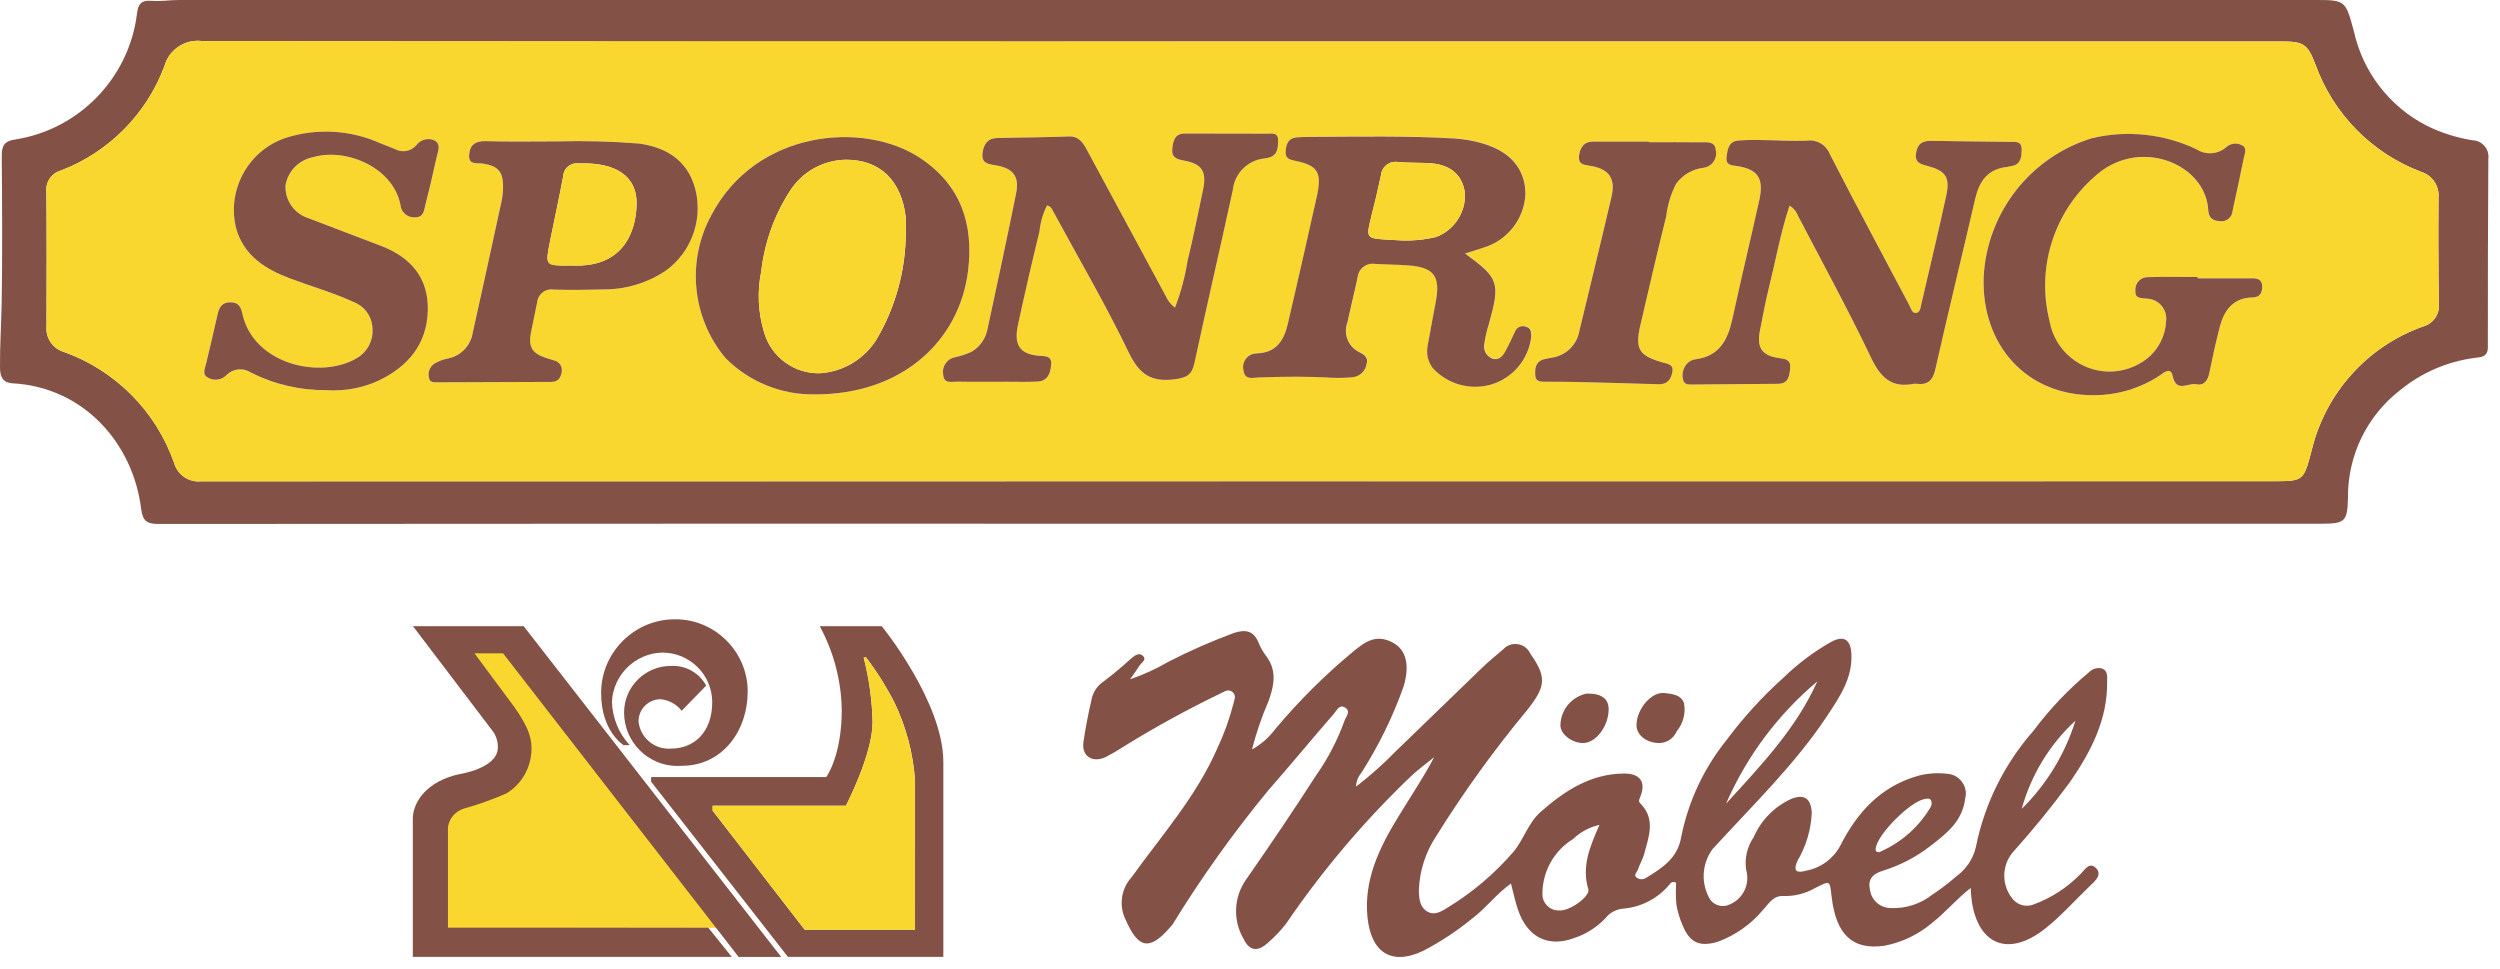 <?xml version="1.0" encoding="UTF-8" standalone="no"?>
<!DOCTYPE svg PUBLIC "-//W3C//DTD SVG 1.1//EN" "http://www.w3.org/Graphics/SVG/1.1/DTD/svg11.dtd">
<svg width="100%" height="100%" viewBox="0 0 209 81" version="1.1" xmlns="http://www.w3.org/2000/svg" xmlns:xlink="http://www.w3.org/1999/xlink" xml:space="preserve" xmlns:serif="http://www.serif.com/" style="fill-rule:evenodd;clip-rule:evenodd;stroke-linejoin:round;stroke-miterlimit:2;">
    <g id="logo-tischlerei-sponring" transform="matrix(1,0,0,1,-187.999,-536.215)">
        <g id="logo-tischlerei-sponring-2" transform="matrix(1,0,0,1,188,536.215)">
            <path id="Pfad_2466" d="M206.7,11.727C205.366,11.514 204.072,11.101 202.861,10.503C199.763,8.914 197.532,6.02 196.784,2.619C196.078,0 196.086,0 193.44,0L14.95,0C14.18,0 13.404,0.135 12.643,0.068C11.737,-0.009 11.523,0.434 11.443,1.204C10.762,6.529 6.627,10.799 1.327,11.652C0.346,11.775 0.138,12.188 0.145,13.072C0.178,17.187 0.206,21.3 0.136,25.419C0.1,27.179 -0.012,28.936 0,30.7C0,31.434 0.172,31.994 1.07,32.045C6.945,32.374 11.115,36.993 11.803,42.559C11.926,43.559 12.29,43.803 13.254,43.803C43.5,43.779 73.745,43.772 103.989,43.783L194.06,43.783C196.06,43.783 196.243,43.591 196.289,41.609C196.255,38.101 197.867,34.772 200.64,32.623C202.423,31.162 204.58,30.227 206.865,29.923C207.388,29.859 207.985,29.866 207.983,29.032C207.978,23.777 207.992,18.523 208.025,13.269C208.033,13.211 208.036,13.152 208.036,13.093C208.036,12.356 207.44,11.746 206.704,11.73M202.519,27.312C197.901,28.972 194.418,32.852 193.264,37.621C192.576,40.221 192.602,40.23 189.983,40.23C132.256,40.23 74.529,40.234 16.803,40.241C15.789,40.343 14.839,39.697 14.56,38.717C13.046,34.384 9.649,30.962 5.327,29.417C4.414,29.147 3.809,28.266 3.887,27.317C3.9,23.57 3.909,19.817 3.878,16.075C3.776,15.258 4.291,14.481 5.084,14.258C9.092,12.727 12.251,9.54 13.748,5.52C14.125,4.151 15.462,3.256 16.871,3.429C45.827,3.482 74.783,3.494 103.738,3.466L190.713,3.466C192.576,3.466 192.913,3.666 193.569,5.385C195.057,9.525 198.29,12.81 202.405,14.365C203.345,14.652 203.957,15.572 203.858,16.55C203.834,19.489 203.845,22.429 203.891,25.369C203.985,26.264 203.394,27.098 202.519,27.307" style="fill:rgb(131,81,69);fill-rule:nonzero;"/>
            <g id="Pfad_2467" transform="matrix(1,0,0,1,-13.707,-12.121)">
                <path d="M217.564,28.673C217.663,27.695 217.051,26.775 216.111,26.488C211.996,24.933 208.763,21.648 207.275,17.508C206.616,15.788 206.283,15.589 204.419,15.589L117.444,15.589C88.488,15.589 59.532,15.577 30.577,15.552C29.168,15.379 27.831,16.274 27.454,17.643C25.956,21.662 22.797,24.846 18.79,26.376C17.997,26.599 17.482,27.376 17.584,28.193C17.615,31.94 17.606,35.693 17.593,39.435C17.515,40.384 18.12,41.265 19.033,41.535C23.355,43.08 26.752,46.502 28.266,50.835C28.545,51.815 29.495,52.461 30.509,52.359C88.234,52.346 145.961,52.342 203.689,52.348C206.309,52.348 206.282,52.339 206.97,49.739C208.124,44.97 211.607,41.09 216.225,39.43C217.1,39.221 217.691,38.387 217.597,37.492C217.546,34.553 217.535,31.613 217.564,28.673M45.33,43.955C43.974,44.571 42.486,44.841 41,44.742C38.799,44.763 36.624,44.255 34.66,43.26C34.025,42.844 33.177,42.935 32.644,43.476C32.223,43.917 31.542,43.995 31.032,43.661C30.589,43.412 30.849,42.874 30.95,42.448C31.274,41.092 31.594,39.736 31.9,38.375C32.037,37.775 32.3,37.375 33,37.396C33.657,37.414 33.84,37.778 33.966,38.355C34.888,42.587 40.5,43.875 43.543,42.055C44.395,41.567 44.9,40.635 44.843,39.655C44.845,38.671 44.25,37.778 43.341,37.4C41.606,36.6 39.769,36.077 37.982,35.409C35.922,34.637 34.125,33.526 33.466,31.25C32.633,28.021 34.482,24.659 37.654,23.633C40.239,22.822 43.033,22.988 45.504,24.098C45.914,24.259 46.327,24.416 46.732,24.585C47.332,24.921 48.093,24.779 48.532,24.25C48.875,23.789 49.497,23.624 50.023,23.855C50.61,24.155 50.338,24.755 50.223,25.242C49.923,26.565 49.632,27.893 49.286,29.205C49.165,29.657 49.176,30.294 48.424,30.29C48.389,30.293 48.354,30.295 48.319,30.295C47.742,30.295 47.253,29.85 47.2,29.275C46.611,26.122 42.624,24.419 39.8,25.284C38.621,25.545 37.727,26.522 37.571,27.719C37.556,28.928 38.345,30.01 39.5,30.367C41.518,31.152 43.547,31.906 45.566,32.682C48.038,33.635 49.538,35.35 49.466,38.082C49.393,40.909 47.799,42.782 45.325,43.954M69.368,34.743C67.868,35.754 66.103,36.3 64.294,36.313C62.865,36.35 61.432,36.377 60,36.331C59.93,36.318 59.859,36.312 59.788,36.312C59.177,36.312 58.661,36.785 58.609,37.394C58.439,38.256 58.236,39.114 58.08,39.978C57.873,41.138 58.199,41.658 59.33,42.04C59.575,42.122 59.83,42.177 60.067,42.265C60.477,42.373 60.737,42.783 60.66,43.2C60.596,43.683 60.353,44.045 59.815,44.047C56.622,44.067 53.429,44.079 50.236,44.084C49.954,44.084 49.616,44.097 49.559,43.689C49.452,43.247 49.63,42.783 50.004,42.525C50.35,42.32 50.729,42.174 51.124,42.095C52.205,41.895 53.048,41.029 53.219,39.943C54.035,36.298 54.835,32.648 55.619,28.994C55.713,28.564 55.759,28.126 55.758,27.686C55.747,26.447 55.321,25.999 54.08,25.796C53.593,25.717 52.843,25.957 52.922,25.042C52.993,24.195 53.473,23.895 54.34,23.92C56.32,23.98 58.303,23.94 60.285,23.94C62.56,23.879 64.837,23.939 67.106,24.119C69.779,24.478 71.358,25.852 71.88,28.143C72.427,30.642 71.438,33.24 69.368,34.743M81.815,45.091C79.021,45.137 76.326,44.039 74.359,42.054C71.553,38.704 71.081,33.952 73.173,30.115C76.9,22.988 85.9,22.194 90.629,25.33C94.049,27.599 95.119,30.889 94.629,34.79C93.906,40.581 89.151,45.117 81.812,45.09M116.769,27.99C115.719,32.826 114.595,37.647 113.554,42.485C113.347,43.453 112.919,43.685 111.94,43.819C109.958,44.09 108.95,43.419 108.068,41.587C106.145,37.593 103.9,33.754 101.783,29.851C101.664,29.633 101.591,29.364 101.229,29.295C100.892,29.97 100.68,30.701 100.603,31.452C99.97,34.052 99.37,36.661 98.803,39.28C98.437,40.958 98.979,41.737 100.563,41.856C101.11,41.896 101.652,41.856 101.577,42.628C101.511,43.328 101.29,43.967 100.45,44.013C99.61,44.059 98.761,44.031 97.916,44.031C96.516,44.031 95.124,44.049 93.728,44.022C93.265,44.013 92.608,44.245 92.55,43.422C92.434,42.779 92.848,42.149 93.485,42C93.987,41.897 94.475,41.737 94.94,41.524C95.646,41.1 96.132,40.389 96.27,39.577C97.082,35.815 97.889,32.051 98.652,28.277C98.939,26.861 98.396,26.167 96.899,25.933C96.253,25.833 95.735,25.739 95.847,24.899C95.947,24.147 96.286,23.671 97.104,23.655C99.086,23.618 101.069,23.6 103.049,23.529C103.927,23.498 104.262,24.085 104.599,24.707C106.778,28.742 108.955,32.778 111.131,36.813C111.304,37.218 111.58,37.572 111.931,37.838C112.421,36.575 112.774,35.263 112.983,33.924C113.468,31.968 113.85,29.986 114.271,28.014C114.606,26.453 114.207,25.814 112.648,25.538C112.026,25.428 111.609,25.254 111.709,24.499C111.797,23.824 111.938,23.277 112.798,23.282C115.074,23.297 117.352,23.282 119.627,23.295C120,23.295 120.544,23.174 120.547,23.787C120.547,24.352 120.584,25 119.879,25.267C119.703,25.32 119.522,25.356 119.339,25.373C117.983,25.541 116.914,26.632 116.772,27.991M141.73,40.279C141.508,42.148 140.192,43.714 138.389,44.255C136.628,44.766 134.722,44.228 133.489,42.872C133.088,42.334 132.937,41.65 133.074,40.993C133.286,39.727 133.548,38.47 133.774,37.207C134.125,35.207 133.574,34.477 131.556,34.307C130.606,34.23 129.651,34.23 128.698,34.175C128.623,34.161 128.548,34.155 128.472,34.155C127.822,34.155 127.273,34.655 127.214,35.302C126.952,36.559 126.632,37.802 126.367,39.057C126.007,39.987 126.406,41.051 127.289,41.514C127.726,41.739 128.16,41.962 127.953,42.59C127.849,43.151 127.387,43.58 126.82,43.644C126.235,43.702 125.647,43.719 125.06,43.693C123.042,43.567 121.025,43.598 119.005,43.662C118.505,43.677 117.799,43.922 117.684,43.115C117.654,43.012 117.639,42.905 117.639,42.798C117.639,42.17 118.156,41.653 118.784,41.653C118.789,41.653 118.795,41.653 118.8,41.653C120.463,41.593 121.074,40.533 121.393,39.141C122.205,35.602 123.027,32.067 123.808,28.521C124.251,26.514 123.892,25.943 122.002,25.553C121.517,25.453 121.157,25.363 121.202,24.759C121.247,24.155 121.407,23.659 122.111,23.597C122.475,23.564 122.843,23.557 123.211,23.555C127.249,23.535 131.289,23.455 135.322,23.687C136.091,23.737 136.852,23.869 137.593,24.082C139.983,24.755 141.221,26.214 141.251,28.314C141.158,30.39 139.76,32.194 137.773,32.802C137.266,32.978 136.75,33.128 136.198,33.302C139.043,35.379 139.157,35.732 138.18,39.234C138.01,39.755 137.887,40.291 137.814,40.834C137.689,41.359 137.976,41.901 138.48,42.093C139.049,42.274 139.362,41.857 139.596,41.425C139.876,40.909 140.125,40.378 140.366,39.842C140.501,39.482 140.901,39.291 141.266,39.412C141.758,39.512 141.749,39.897 141.742,40.27M153.851,27.46C153.403,28.31 153.114,29.236 153,30.19C152.244,33.213 151.551,36.254 150.839,39.29C150.372,41.281 150.698,41.848 152.663,42.413C153.086,42.534 153.618,42.57 153.514,43.185C153.41,43.8 153.114,44.27 152.347,44.243C149.963,44.164 147.579,44.106 145.198,44.049C144.461,44.031 143.727,44.042 142.993,44.034C142.593,44.034 142.093,44.087 142.051,43.534C142.014,42.996 142.033,42.398 142.706,42.173C142.953,42.105 143.204,42.053 143.458,42.019C144.619,41.845 145.543,40.937 145.738,39.779C146.631,36.032 147.559,32.292 148.428,28.541C148.776,27.03 148.205,26.232 146.655,25.987C146.093,25.897 145.608,25.861 145.711,25.118C145.811,24.423 146.123,23.954 146.911,23.956C148.452,23.965 149.996,23.956 151.54,23.956L151.54,24.009C153.009,24.009 154.477,23.996 155.946,24.016C156.438,24.023 157.073,23.921 157.139,24.66C157.161,24.753 157.173,24.848 157.173,24.943C157.173,25.539 156.733,26.051 156.144,26.142C155.221,26.239 154.381,26.722 153.831,27.47M175.5,42.994C175.286,43.944 174.854,44.324 173.923,44.207C173.851,44.196 173.777,44.196 173.705,44.207C171.826,44.584 170.911,43.671 170.122,42.013C168.212,38.006 166.075,34.107 164.022,30.167C163.891,29.81 163.641,29.509 163.314,29.314C162.549,31.601 162.163,33.879 161.603,36.114C161.303,37.322 161.076,38.551 160.836,39.775C160.556,41.197 161.004,41.854 162.436,42.057C163.001,42.136 163.436,42.187 163.364,42.939C163.293,43.616 163.201,44.203 162.339,44.209L155.174,44.269C154.834,44.269 154.474,44.269 154.407,43.832C154.285,43.322 154.451,42.784 154.839,42.432C155.007,42.289 155.212,42.195 155.43,42.161C157.421,41.921 158.147,40.567 158.53,38.809C159.251,35.475 160.056,32.158 160.79,28.826C161.183,27.046 160.673,26.286 158.971,26.012C158.481,25.933 157.963,25.97 158.049,25.251C158.126,24.618 158.219,23.946 159.03,23.868C159.727,23.821 160.425,23.809 161.123,23.833C162.334,23.846 163.546,23.933 164.755,23.882C165.565,23.757 166.36,24.211 166.665,24.971C168.842,29.216 171.097,33.423 173.329,37.642C173.461,37.893 173.55,38.299 173.854,38.288C174.254,38.27 174.266,37.816 174.337,37.516C175.037,34.516 175.751,31.516 176.408,28.508C176.745,26.958 176.393,26.417 174.893,26.008C174.293,25.845 173.753,25.757 173.893,24.897C174.021,24.097 174.462,23.885 175.187,23.897C177.355,23.939 179.522,23.948 181.687,23.981C182.146,23.988 182.743,23.881 182.715,24.618C182.693,25.191 182.686,25.837 181.908,25.996C181.765,26.025 181.621,26.062 181.476,26.08C179.876,26.254 179.167,27.266 178.828,28.739C177.728,33.493 176.568,38.232 175.494,42.993M201.974,36.993C200.384,37.033 199.636,38.067 199.274,39.452C198.941,40.729 198.665,42.021 198.399,43.315C198.269,43.95 197.943,44.387 197.29,44.248C196.637,44.109 195.641,44.982 195.341,43.575C195.169,42.766 194.613,43.275 194.269,43.504C192.637,44.586 190.721,45.163 188.763,45.162C183.113,45.213 179.334,40.952 179.537,35.283C179.808,29.9 183.45,25.239 188.607,23.673C191.529,22.986 194.6,23.311 197.313,24.595C198.103,25.118 199.155,25.035 199.853,24.395C200.202,24.1 200.698,24.045 201.103,24.258C201.612,24.483 201.352,24.968 201.282,25.334C200.989,26.809 200.667,28.28 200.345,29.749C200.317,30.237 199.908,30.623 199.42,30.623C199.375,30.623 199.331,30.619 199.287,30.613C198.63,30.584 198.348,30.293 198.314,29.689C198.093,25.762 192.428,23.489 188.763,26.93C185.367,29.927 183.929,34.592 185.047,38.981C185.47,41.404 187.594,43.19 190.054,43.19C191.195,43.19 192.304,42.806 193.2,42.1C194.161,41.332 194.742,40.182 194.79,38.953C194.798,38.885 194.803,38.817 194.803,38.749C194.803,37.852 194.076,37.11 193.18,37.09C192.726,37.013 192.166,37.143 192.223,36.378C192.222,36.358 192.221,36.337 192.221,36.317C192.221,35.756 192.683,35.294 193.244,35.293C194.644,35.247 196.036,35.278 197.429,35.278L197.429,35.388L201.945,35.388C202.419,35.388 202.831,35.472 202.825,36.102C202.816,36.675 202.607,36.973 201.978,36.991" style="fill:rgb(249,215,47);fill-rule:nonzero;"/>
            </g>
            <g id="Pfad_2471" transform="matrix(1,0,0,1,-367.437,-40.328)">
                <path d="M494.984,67.629C494.619,67.508 494.219,67.699 494.084,68.059C493.844,68.595 493.594,69.126 493.314,69.642C493.08,70.074 492.767,70.491 492.198,70.31C491.694,70.118 491.407,69.576 491.532,69.051C491.605,68.508 491.728,67.972 491.898,67.451C492.875,63.951 492.76,63.596 489.916,61.519C490.467,61.343 490.983,61.193 491.49,61.019C493.477,60.411 494.875,58.607 494.968,56.531C494.937,54.431 493.7,52.972 491.31,52.299C490.569,52.086 489.808,51.954 489.039,51.904C485.006,51.672 480.966,51.752 476.928,51.772C476.56,51.772 476.191,51.781 475.828,51.814C475.128,51.88 474.961,52.368 474.919,52.976C474.877,53.584 475.239,53.668 475.719,53.77C477.609,54.16 477.968,54.731 477.525,56.738C476.744,60.284 475.925,63.819 475.11,67.358C474.79,68.749 474.179,69.81 472.517,69.87C472.512,69.87 472.506,69.87 472.501,69.87C471.873,69.87 471.356,70.387 471.356,71.015C471.356,71.122 471.371,71.229 471.401,71.332C471.516,72.139 472.226,71.894 472.722,71.879C474.742,71.815 476.76,71.784 478.777,71.91C479.364,71.936 479.952,71.919 480.537,71.861C481.104,71.797 481.566,71.368 481.67,70.807C481.877,70.179 481.443,69.956 481.006,69.731C480.123,69.268 479.724,68.204 480.084,67.274C480.349,66.019 480.668,64.774 480.931,63.519C480.99,62.872 481.539,62.372 482.189,62.372C482.265,62.372 482.34,62.378 482.415,62.392C483.368,62.447 484.323,62.447 485.273,62.524C487.289,62.689 487.842,63.424 487.491,65.424C487.268,66.688 487.006,67.945 486.791,69.21C486.654,69.867 486.805,70.551 487.206,71.089C488.439,72.445 490.345,72.983 492.106,72.472C493.909,71.931 495.225,70.365 495.447,68.496C495.454,68.123 495.462,67.735 494.971,67.638M487.5,60.138C486.435,60.395 485.336,60.487 484.243,60.409C484.111,60.402 483.782,60.385 483.451,60.365C481.658,60.265 481.629,60.215 482.051,58.524C482.351,57.349 482.633,56.173 482.88,54.989C482.926,54.353 483.463,53.854 484.101,53.854C484.186,53.854 484.27,53.863 484.353,53.88C485.153,53.944 485.969,53.924 486.776,53.957C488.626,54.034 489.676,54.877 489.901,56.447C489.996,58.066 489.019,59.568 487.501,60.138" style="fill:rgb(131,81,69);fill-rule:nonzero;"/>
            </g>
            <g id="Pfad_2472" transform="matrix(1,0,0,1,-404.353,-47.873)">
                <path d="M524.418,67.682C523.353,67.939 522.254,68.031 521.161,67.953C521.029,67.946 520.7,67.929 520.369,67.909C518.576,67.809 518.547,67.759 518.969,66.068C519.269,64.893 519.551,63.717 519.798,62.533C519.844,61.897 520.381,61.398 521.019,61.398C521.104,61.398 521.188,61.407 521.271,61.424C522.071,61.488 522.887,61.468 523.695,61.501C525.545,61.578 526.595,62.421 526.82,63.991C526.915,65.61 525.938,67.112 524.42,67.682" style="fill:rgb(249,215,47);fill-rule:nonzero;"/>
            </g>
            <g id="Pfad_2473" transform="matrix(1,0,0,1,-278.681,-39.465)">
                <path d="M384.853,52.615C384.677,52.668 384.496,52.704 384.313,52.721C382.957,52.889 381.888,53.98 381.746,55.339C380.696,60.175 379.572,64.995 378.531,69.834C378.324,70.802 377.896,71.034 376.917,71.168C374.935,71.439 373.927,70.768 373.045,68.936C371.122,64.942 368.877,61.103 366.76,57.2C366.641,56.982 366.568,56.713 366.207,56.644C365.87,57.319 365.658,58.05 365.581,58.801C364.948,61.401 364.348,64.01 363.781,66.629C363.415,68.307 363.957,69.086 365.541,69.205C366.088,69.245 366.63,69.205 366.555,69.977C366.489,70.677 366.268,71.316 365.428,71.362C364.588,71.408 363.739,71.38 362.894,71.38C361.494,71.38 360.102,71.398 358.706,71.371C358.243,71.362 357.586,71.594 357.528,70.771C357.409,70.126 357.823,69.494 358.461,69.344C358.963,69.241 359.451,69.081 359.916,68.868C360.622,68.444 361.108,67.733 361.246,66.921C362.058,63.159 362.865,59.395 363.628,55.621C363.915,54.205 363.372,53.511 361.875,53.277C361.229,53.177 360.711,53.083 360.823,52.243C360.923,51.491 361.262,51.015 362.08,50.999C364.062,50.962 366.045,50.944 368.025,50.873C368.903,50.842 369.238,51.429 369.575,52.051C371.754,56.086 373.931,60.122 376.107,64.157C376.28,64.562 376.556,64.916 376.907,65.182C377.397,63.919 377.75,62.607 377.959,61.268C378.444,59.312 378.826,57.33 379.247,55.358C379.582,53.797 379.183,53.158 377.624,52.882C377.002,52.772 376.585,52.598 376.685,51.843C376.773,51.168 376.914,50.621 377.774,50.626C380.05,50.641 382.328,50.626 384.603,50.639C384.976,50.639 385.52,50.518 385.523,51.131C385.523,51.696 385.56,52.344 384.855,52.611" style="fill:rgb(131,81,69);fill-rule:nonzero;"/>
            </g>
            <g id="Pfad_2474" transform="matrix(1,0,0,1,-497.261,-41.343)">
                <path d="M666.274,53.84C666.252,54.413 666.245,55.059 665.467,55.218C665.324,55.247 665.18,55.284 665.035,55.302C663.435,55.476 662.726,56.488 662.387,57.961C661.287,62.715 660.127,67.454 659.053,72.215C658.839,73.165 658.407,73.545 657.476,73.428C657.404,73.417 657.33,73.417 657.258,73.428C655.379,73.805 654.464,72.892 653.675,71.234C651.765,67.227 649.628,63.328 647.575,59.388C647.444,59.031 647.194,58.73 646.867,58.535C646.102,60.822 645.716,63.1 645.156,65.335C644.856,66.543 644.629,67.772 644.389,68.996C644.109,70.418 644.557,71.075 645.989,71.278C646.554,71.357 646.989,71.408 646.917,72.16C646.846,72.837 646.754,73.424 645.891,73.43L638.726,73.49C638.386,73.49 638.026,73.49 637.959,73.053C637.837,72.543 638.003,72.005 638.391,71.653C638.559,71.51 638.764,71.416 638.982,71.382C640.973,71.142 641.699,69.788 642.082,68.03C642.803,64.696 643.608,61.379 644.342,58.047C644.735,56.267 644.225,55.507 642.523,55.233C642.033,55.154 641.515,55.191 641.601,54.472C641.678,53.839 641.771,53.167 642.582,53.089C643.279,53.042 643.977,53.03 644.675,53.054C645.886,53.067 647.098,53.154 648.307,53.103C649.117,52.978 649.912,53.432 650.217,54.192C652.394,58.437 654.649,62.644 656.881,66.863C657.013,67.114 657.102,67.52 657.406,67.509C657.806,67.491 657.818,67.037 657.889,66.737C658.589,63.737 659.303,60.737 659.96,57.729C660.297,56.179 659.944,55.638 658.445,55.229C657.845,55.066 657.305,54.978 657.445,54.118C657.573,53.318 658.014,53.106 658.739,53.118C660.907,53.16 663.074,53.169 665.239,53.202C665.698,53.209 666.295,53.102 666.267,53.839" style="fill:rgb(131,81,69);fill-rule:nonzero;"/>
            </g>
            <g id="Pfad_2475" transform="matrix(1,0,0,1,-205.662,-40.517)">
                <path d="M282.584,53.726C277.856,50.59 268.852,51.384 265.128,58.511C263.036,62.348 263.508,67.1 266.314,70.45C268.281,72.435 270.976,73.533 273.77,73.487C281.109,73.513 285.863,68.977 286.587,63.187C287.074,59.287 286.005,55.996 282.587,53.727M281.387,59.959C281.381,63.088 280.543,66.16 278.961,68.859C277.945,70.512 276.191,71.578 274.255,71.717C272.091,71.798 270.136,70.381 269.54,68.299C269.037,66.646 268.955,64.892 269.302,63.199C269.572,60.823 270.383,58.54 271.673,56.526C272.684,54.905 274.453,53.904 276.363,53.871C279.217,53.86 281.005,55.578 281.38,58.647C281.409,59.086 281.411,59.527 281.387,59.966" style="fill:rgb(131,81,69);fill-rule:nonzero;"/>
            </g>
            <g id="Pfad_2476" transform="matrix(1,0,0,1,-224.21,-47.174)">
                <path d="M299.931,66.615C299.925,69.744 299.087,72.816 297.505,75.515C296.489,77.168 294.735,78.234 292.799,78.373C290.635,78.454 288.68,77.037 288.084,74.955C287.581,73.302 287.499,71.548 287.846,69.855C288.116,67.479 288.927,65.196 290.217,63.182C291.228,61.561 292.997,60.56 294.907,60.527C297.761,60.516 299.549,62.234 299.924,65.303C299.953,65.742 299.955,66.183 299.931,66.622" style="fill:rgb(249,215,47);fill-rule:nonzero;"/>
            </g>
            <g id="Pfad_2477" transform="matrix(1,0,0,1,-586.154,-39.53)">
                <path d="M775.272,63.51C775.263,64.083 775.054,64.381 774.425,64.399C772.835,64.439 772.087,65.473 771.725,66.858C771.392,68.135 771.116,69.427 770.85,70.721C770.72,71.356 770.393,71.793 769.741,71.654C769.089,71.515 768.092,72.388 767.792,70.981C767.62,70.172 767.064,70.681 766.72,70.91C765.088,71.992 763.172,72.569 761.214,72.568C755.564,72.619 751.785,68.358 751.987,62.689C752.258,57.306 755.9,52.645 761.057,51.079C763.979,50.392 767.05,50.717 769.763,52.001C770.553,52.524 771.605,52.441 772.303,51.801C772.652,51.506 773.148,51.451 773.553,51.664C774.062,51.889 773.802,52.374 773.732,52.74C773.439,54.215 773.117,55.686 772.795,57.155C772.767,57.643 772.358,58.029 771.87,58.029C771.825,58.029 771.781,58.025 771.737,58.019C771.08,57.99 770.798,57.699 770.764,57.095C770.544,53.168 764.878,50.895 761.213,54.336C757.819,57.334 756.382,61.997 757.5,66.385C757.923,68.808 760.047,70.594 762.507,70.594C763.646,70.594 764.753,70.212 765.648,69.508C766.609,68.74 767.19,67.59 767.238,66.361C767.246,66.293 767.251,66.225 767.251,66.157C767.251,65.26 766.524,64.518 765.628,64.498C765.174,64.421 764.614,64.551 764.671,63.786C764.67,63.766 764.669,63.745 764.669,63.725C764.669,63.164 765.131,62.702 765.692,62.701C767.092,62.655 768.484,62.686 769.877,62.686L769.877,62.796L774.393,62.796C774.867,62.796 775.28,62.88 775.273,63.51" style="fill:rgb(131,81,69);fill-rule:nonzero;"/>
            </g>
            <g id="Pfad_2478" transform="matrix(1,0,0,1,-60.371,-38.835)">
                <path d="M84.235,54.432C84.221,55.642 85.012,56.725 86.169,57.08C88.187,57.865 90.216,58.619 92.235,59.395C94.707,60.348 96.207,62.063 96.135,64.795C96.062,67.622 94.468,69.495 91.994,70.667C90.639,71.282 89.152,71.553 87.667,71.454C85.466,71.475 83.291,70.967 81.327,69.972C80.692,69.556 79.844,69.647 79.311,70.188C78.89,70.629 78.209,70.707 77.699,70.373C77.256,70.124 77.516,69.586 77.617,69.16C77.941,67.804 78.261,66.448 78.567,65.087C78.704,64.487 78.967,64.087 79.667,64.108C80.324,64.126 80.507,64.489 80.633,65.067C81.555,69.299 87.167,70.587 90.21,68.767C91.062,68.279 91.567,67.347 91.51,66.367C91.51,65.38 90.91,64.486 89.997,64.111C88.262,63.311 86.425,62.788 84.638,62.12C82.578,61.348 80.781,60.237 80.122,57.961C79.289,54.732 81.137,51.37 84.31,50.344C86.895,49.533 89.689,49.699 92.16,50.809C92.57,50.97 92.983,51.127 93.388,51.296C93.988,51.632 94.749,51.49 95.188,50.961C95.531,50.5 96.153,50.335 96.679,50.566C97.266,50.866 96.994,51.466 96.879,51.953C96.579,53.276 96.288,54.604 95.942,55.916C95.821,56.368 95.832,57.005 95.08,57.001C95.044,57.004 95.009,57.006 94.973,57.006C94.397,57.006 93.909,56.563 93.854,55.989C93.265,52.836 89.278,51.133 86.454,51.998C85.275,52.259 84.381,53.236 84.225,54.433" style="fill:rgb(131,81,69);fill-rule:nonzero;"/>
            </g>
            <g id="Pfad_2479" transform="matrix(1,0,0,1,-126.687,-41.705)">
                <path d="M184.865,57.728C184.342,55.437 182.765,54.063 180.091,53.704C177.822,53.524 175.545,53.464 173.27,53.525C171.288,53.525 169.305,53.565 167.325,53.505C166.458,53.481 165.978,53.781 165.907,54.627C165.828,55.542 166.577,55.302 167.065,55.381C168.307,55.581 168.732,56.032 168.743,57.271C168.744,57.711 168.698,58.149 168.604,58.579C167.815,62.231 167.015,65.881 166.204,69.528C166.033,70.614 165.19,71.48 164.109,71.68C163.714,71.759 163.335,71.905 162.989,72.11C162.615,72.368 162.437,72.832 162.544,73.274C162.601,73.682 162.939,73.669 163.221,73.669C166.414,73.664 169.607,73.652 172.8,73.632C173.338,73.632 173.581,73.268 173.645,72.785C173.722,72.368 173.462,71.958 173.052,71.85C172.812,71.762 172.56,71.707 172.315,71.625C171.184,71.244 170.857,70.725 171.065,69.563C171.222,68.699 171.424,67.841 171.594,66.979C171.646,66.37 172.162,65.897 172.773,65.897C172.844,65.897 172.915,65.903 172.985,65.916C174.416,65.962 175.85,65.936 177.279,65.898C179.088,65.885 180.853,65.339 182.353,64.328C184.423,62.825 185.412,60.227 184.865,57.728M175.305,63.9C174.976,63.915 174.646,63.9 174.317,63.9C172.266,63.92 172.26,63.918 172.656,61.924C173.022,60.094 173.426,58.272 173.767,56.438C173.789,55.838 174.289,55.357 174.889,55.357C174.937,55.357 174.985,55.36 175.033,55.366L175.143,55.366C178.195,55.276 179.957,56.447 179.906,58.78C179.853,61.201 178.724,63.735 175.306,63.896" style="fill:rgb(131,81,69);fill-rule:nonzero;"/>
            </g>
            <g id="Pfad_2480" transform="matrix(1,0,0,1,-161.773,-48.295)">
                <path d="M214.994,65.376C214.941,67.797 213.812,70.331 210.394,70.492C210.065,70.507 209.735,70.492 209.406,70.492C207.355,70.512 207.349,70.51 207.745,68.516C208.111,66.686 208.515,64.864 208.856,63.029C208.878,62.429 209.378,61.948 209.978,61.948C210.026,61.948 210.074,61.951 210.122,61.957L210.232,61.957C213.284,61.867 215.046,63.038 214.995,65.371" style="fill:rgb(249,215,47);fill-rule:nonzero;"/>
            </g>
            <g id="Pfad_2481" transform="matrix(1,0,0,1,-453.646,-41.827)">
                <path d="M596.091,55.848C595.168,55.945 594.328,56.428 593.778,57.176C593.337,58.025 593.054,58.947 592.944,59.897C592.188,62.92 591.495,65.961 590.783,68.997C590.315,70.988 590.642,71.555 592.607,72.12C593.03,72.241 593.562,72.277 593.458,72.892C593.354,73.507 593.058,73.977 592.291,73.95C589.907,73.871 587.523,73.813 585.142,73.756C584.405,73.738 583.671,73.749 582.937,73.741C582.537,73.741 582.037,73.794 581.995,73.241C581.957,72.703 581.977,72.105 582.65,71.88C582.897,71.812 583.148,71.76 583.402,71.726C584.563,71.552 585.487,70.644 585.682,69.486C586.575,65.739 587.504,61.999 588.372,58.248C588.72,56.737 588.149,55.939 586.599,55.694C586.037,55.604 585.552,55.568 585.655,54.825C585.755,54.13 586.067,53.661 586.855,53.663C588.397,53.672 589.94,53.663 591.484,53.663L591.484,53.716C592.953,53.716 594.421,53.703 595.89,53.723C596.382,53.73 597.017,53.628 597.083,54.367C597.105,54.46 597.117,54.555 597.117,54.65C597.117,55.246 596.677,55.758 596.088,55.849" style="fill:rgb(131,81,69);fill-rule:nonzero;"/>
            </g>
        </g>
        <g id="hobel_moebel">
            <g id="Gruppe_6515" transform="matrix(1,0,0,1,222.511,587.989)">
                <g id="Pfad_2465" transform="matrix(1,0,0,1,-1.188,-1.04)">
                    <path d="M4.235,2.759L10.46,2.759L26.676,26.829L4.093,26.858C4.093,26.317 3.153,15.885 3.153,15.885L8.7,13.991L9.782,11.285L4.235,2.759Z" style="fill:rgb(249,215,47);fill-rule:nonzero;"/>
                </g>
                <g id="Pfad_2461" transform="matrix(1,0,0,1,-12.041,-0.347)">
                    <path d="M51.244,0.921L46.059,0.921C47.227,3.07 47.859,5.469 47.9,7.914C47.9,11.814 46.6,13.536 46.6,13.536L31.961,13.536L31.961,13.922L43.4,28.568L56.392,28.568L56.392,12.283C56.392,7.241 51.244,0.921 51.244,0.921M54.024,26.306L44.806,26.306L37.106,16.346L37.106,15.935L48.247,15.935C48.247,15.935 50.478,11.635 50.478,8.961C50.439,7.131 50.188,5.311 49.73,3.539L49.936,3.539C50.835,4.719 51.626,5.978 52.3,7.3C53.285,9.345 53.871,11.56 54.026,13.825L54.024,26.306Z" style="fill:rgb(131,81,69);fill-rule:nonzero;"/>
                </g>
                <g id="Pfad_2462" transform="matrix(1,0,0,1,-15.153,-1.93)">
                    <path d="M57.136,15.4L57.136,27.888L47.918,27.888L40.218,17.928L40.218,17.517L51.359,17.517C51.359,17.517 53.59,13.217 53.59,10.543C53.551,8.713 53.3,6.893 52.842,5.121L53.048,5.121C53.946,6.3 54.737,7.558 55.41,8.879C56.395,10.923 56.98,13.136 57.136,15.4" style="fill:rgb(249,215,47);fill-rule:nonzero;"/>
                </g>
                <g id="Pfad_2463" transform="matrix(1,0,0,1,0,-0.349)">
                    <path d="M0,28.569L26.66,28.569L24.7,26.128L2.938,26.128L2.938,17.709C3.049,16.984 3.568,16.385 4.269,16.171C5.494,15.831 6.693,15.402 7.856,14.888C8.886,14.254 9.604,13.215 9.832,12.027C10.14,10.462 9.662,9.37 8.5,7.7L5.152,3.191L7.543,3.191L27.238,28.576L30.795,28.576L9.269,0.927L0.014,0.927L6.606,9.6C6.945,10.013 7.123,10.535 7.106,11.069C7.106,12.814 3.906,13.29 3.906,13.29C1.215,13.864 0.057,15.567 0,16.92L0,28.569Z" style="fill:rgb(131,81,69);fill-rule:nonzero;"/>
                </g>
                <g id="Pfad_2464" transform="matrix(1,0,0,1,-9.517,0)">
                    <path d="M34.04,5.545L31.991,7.645C31.552,7.079 30.89,6.727 30.175,6.68C29.182,6.71 28.383,7.537 28.386,8.53C28.514,9.895 29.733,10.919 31.1,10.808C32.993,10.808 34.547,9.487 34.547,6.913C34.539,4.646 32.671,2.785 30.404,2.785C30.399,2.785 30.394,2.785 30.389,2.785L30.3,2.785C28.078,2.872 26.27,4.664 26.164,6.885C26.199,8.236 26.727,9.528 27.647,10.517L27.135,10.517C27.135,10.517 25.26,9.38 25.26,6.185C25.26,6.172 25.26,6.159 25.26,6.146C25.26,2.789 28.011,0.021 31.368,-0L31.374,0C31.41,-0.001 31.447,-0.001 31.483,-0.001C34.75,-0.001 37.452,2.654 37.511,5.92L37.511,6.046C37.511,9.276 35.442,12.246 32.005,12.246C31.882,12.256 31.758,12.261 31.635,12.261C29.19,12.261 27.179,10.25 27.179,7.805C27.179,7.786 27.179,7.766 27.179,7.746C27.201,5.616 28.97,3.881 31.1,3.9C32.315,3.829 33.466,4.472 34.042,5.544L34.04,5.545Z" style="fill:rgb(131,81,69);fill-rule:nonzero;"/>
                </g>
            </g>
            <g id="Gruppe_6516" transform="matrix(1,0,0,1,278.561,588.975)">
                <g id="Pfad_2468" transform="matrix(1,0,0,1,-984.086,-23.019)">
                    <path d="M988,27.049C989.112,26.667 990.183,26.177 991.2,25.586C992.971,24.675 994.796,23.872 996.664,23.18C997.664,22.845 998.348,22.991 998.759,24.031C998.929,24.432 999.149,24.81 999.413,25.156C1000.3,26.372 1000.03,27.61 999.568,28.885C999.002,30.19 998.542,31.538 998.191,32.916C998.954,32.489 999.618,31.907 1000.14,31.206C1002.15,28.805 1004.38,26.595 1006.8,24.606C1007.6,23.975 1008.44,23.337 1009.67,23.84C1011.05,24.405 1011.42,25.71 1010.88,27.602C1009.98,30.16 1008.78,32.605 1007.32,34.888C1007.05,35.209 1006.9,35.607 1006.89,36.021C1008.06,35.12 1009.17,34.135 1010.2,33.076C1012.6,30.776 1014.97,28.444 1017.37,26.139C1017.95,25.584 1018.56,25.067 1019.18,24.555C1019.44,24.263 1019.81,24.097 1020.21,24.097C1020.75,24.097 1021.24,24.412 1021.46,24.902C1022.84,26.877 1022.77,27.64 1021.18,29.639C1018.43,32.952 1015.9,36.453 1013.62,40.116C1012.71,41.476 1012.19,43.066 1012.14,44.704C1012.15,45.404 1012.23,46.162 1012.92,46.504C1013.52,46.804 1014.09,46.417 1014.62,46.088C1016.65,44.845 1018.46,43.299 1020.02,41.504C1020.9,40.482 1021.26,39.069 1022.33,38.127C1024.34,36.367 1026.49,34.95 1029.28,34.927C1030.68,34.914 1031.17,35.679 1030.62,36.95C1030.54,37.15 1030.5,37.265 1030.65,37.416C1031.96,38.728 1031.36,40.201 1030.98,41.641C1030.86,42.091 1030.6,42.503 1030.46,42.948C1030.38,43.163 1030.07,43.396 1030.34,43.628C1030.59,43.807 1030.92,43.807 1031.17,43.628C1032.52,42.807 1033.8,41.974 1034.08,40.186C1034.68,37.228 1035.98,34.457 1037.88,32.104C1039.28,30.228 1040.86,28.495 1042.6,26.932C1043.8,25.764 1045.14,24.754 1046.6,23.925C1047.67,23.347 1048.24,23.725 1048.3,24.925C1048.4,26.962 1047.31,28.537 1046.28,30.099C1043.55,34.217 1039.99,37.626 1036.69,41.25C1035.77,42.497 1035.7,44.188 1036.52,45.502C1036.9,45.985 1037.57,46.141 1038.12,45.875C1039.23,45.419 1039.84,44.18 1039.51,43.019C1039.35,42.049 1039.58,41.056 1040.13,40.248C1040.76,38.805 1041.9,37.651 1043.34,37.019C1044.4,36.626 1044.91,37.046 1044.99,38.177C1044.93,39.6 1044.52,40.987 1043.8,42.211C1043.34,43.228 1043.89,43.218 1044.49,43.054C1045.71,42.834 1046.77,42.07 1047.36,40.98C1048.78,38.165 1050.77,35.965 1053.97,35.091C1054.79,34.891 1055.63,34.849 1056.47,34.966C1057.27,35.093 1057.87,35.792 1057.87,36.604C1057.87,36.746 1057.85,36.886 1057.81,37.023C1057.59,38.923 1056.24,39.951 1054.89,40.993C1053.71,41.909 1052.37,42.606 1050.94,43.05C1050.02,43.334 1049.66,43.786 1049.86,44.683C1049.99,45.542 1050.74,46.179 1051.61,46.174C1052.85,46.224 1054.08,45.828 1055.06,45.057C1055.75,44.599 1056.42,44.093 1057.05,43.543C1057.88,42.946 1058.48,42.065 1058.71,41.063C1059.43,37.456 1061.1,34.103 1063.53,31.345C1064.88,29.534 1066.44,27.889 1068.18,26.445C1068.47,26.15 1068.89,26.037 1069.28,26.155C1069.74,26.339 1069.68,26.802 1069.68,27.205C1069.73,30.413 1068.33,33.083 1066.58,35.63C1065.07,37.683 1063.46,39.659 1061.76,41.55C1060.84,42.68 1060.86,44.318 1061.8,45.431C1062.23,45.953 1062.96,46.125 1063.58,45.852C1065.01,45.323 1066.3,44.487 1067.38,43.403C1067.76,43.068 1068.15,42.269 1068.72,42.803C1069.32,43.368 1068.68,43.903 1068.24,44.325C1066.97,45.533 1065.82,46.864 1064.42,47.951C1061.47,50.243 1058.93,49.295 1058.37,45.632C1058.32,45.311 1058.31,44.983 1058.27,44.494C1057.06,45.44 1056.16,46.545 1055.05,47.41C1053.91,48.381 1052.54,49.039 1051.07,49.321C1048.39,49.71 1047.04,48.385 1046.66,45.321C1046.48,43.848 1046.59,43.83 1045.25,44.508C1044.46,44.961 1043.56,45.188 1042.65,45.166C1041.74,45.105 1041.39,45.834 1040.9,46.334C1039.91,47.529 1038.61,48.443 1037.15,48.984C1035.63,49.442 1034.79,49.084 1034.2,47.634C1033.95,47.07 1033.77,46.479 1033.67,45.873C1033.62,45.272 1033.61,44.667 1033.65,44.065C1033.59,44.02 1033.51,43.996 1033.43,43.996C1033.29,43.996 1033.16,44.073 1033.1,44.196C1032.11,45.392 1030.67,46.128 1029.13,46.228C1028.57,46.305 1028.06,46.596 1027.72,47.039C1026.99,47.8 1026.09,48.368 1025.09,48.692C1022.91,49.483 1021.19,48.592 1020.42,46.286C1020.19,45.603 1020.04,44.894 1019.84,44.122C1018.62,44.983 1017.76,46.178 1016.59,47.055C1015.33,48.088 1013.96,48.989 1012.51,49.746C1009.8,51.035 1008.12,49.841 1007.84,46.89C1007.55,43.842 1008.8,41.208 1010.33,38.695C1011.35,37.003 1012.47,35.363 1013.42,33.558C1012.78,34.082 1012.1,34.572 1011.5,35.136C1007.61,38.855 1004.11,42.973 1001.08,47.423C1000.61,48.039 1000.08,48.601 999.494,49.099C998.657,49.857 997.962,49.754 997.481,48.737C996.583,47.2 996.661,45.271 997.681,43.812C999.689,40.93 1001.66,38.019 1003.56,35.067C1004.54,33.673 1005.33,32.155 1005.91,30.552C1006.02,30.188 1006.5,29.738 1005.97,29.409C1005.49,29.109 1005.26,29.674 1005.03,29.937C1003.19,32.051 1001.41,34.217 999.564,36.319C996.634,39.874 993.955,43.627 991.544,47.552C991.478,47.64 991.406,47.723 991.329,47.802C989.492,49.924 988.604,49.363 987.608,47.111C987.047,45.947 987.252,44.551 988.124,43.597C990.634,40.104 993.53,36.851 995.278,32.848C995.85,31.641 996.305,30.382 996.637,29.088C996.721,28.714 996.907,28.4 996.549,28.105C996.228,27.841 995.936,28.048 995.641,28.189C992.871,29.523 990.171,31.001 987.554,32.615C987.04,32.954 986.507,33.266 985.96,33.549C984.844,34.074 983.927,33.46 984.099,32.292C984.271,31.124 984.499,29.947 984.765,28.792C984.877,28.148 985.252,27.578 985.799,27.22C986.577,26.635 987.324,26.01 988.039,25.349C988.339,25.11 988.728,24.734 989.093,25.113C989.403,25.436 988.926,25.672 988.768,25.929C988.581,26.235 988.368,26.521 987.994,27.053M1027.24,39.219C1026.41,39.403 1025.64,39.813 1025.03,40.403C1023.46,41.366 1022.5,43.067 1022.47,44.903C1022.47,44.944 1022.47,44.984 1022.47,45.025C1022.47,45.764 1023.08,46.372 1023.81,46.372C1023.83,46.372 1023.85,46.372 1023.87,46.371C1024.74,46.455 1026.49,45.184 1026.31,44.598C1025.73,42.698 1026.44,41.039 1027.24,39.218M1045.45,27.225C1042.15,30 1039.54,33.499 1037.82,37.449C1040.7,34.291 1043.67,31.201 1045.45,27.225M1050.64,41.504C1050.7,41.471 1050.77,41.44 1050.84,41.404C1052.55,40.626 1053.99,39.332 1054.94,37.704C1055.02,37.543 1055.03,37.355 1054.97,37.185C1054.85,36.963 1054.61,37.021 1054.38,37.067C1053.18,37.318 1050.58,39.919 1050.35,41.091C1050.29,41.372 1050.34,41.513 1050.65,41.501M1062.54,37.879C1064.62,35.832 1066.16,33.299 1067.03,30.509C1064.87,32.497 1063.32,35.051 1062.54,37.879" style="fill:rgb(131,81,69);fill-rule:nonzero;"/>
                </g>
                <g id="Pfad_2469" transform="matrix(1,0,0,1,-1147.56,-41.294)">
                    <path d="M1195.69,50.652C1194.59,50.631 1193.77,49.952 1193.81,49.091C1193.86,47.76 1195.07,46.363 1196.12,46.471C1196.77,46.538 1197.54,46.604 1197.78,47.326C1197.94,48.159 1197.71,49.021 1197.17,49.673C1196.92,50.267 1196.33,50.655 1195.69,50.652" style="fill:rgb(131,81,69);fill-rule:nonzero;"/>
                </g>
                <g id="Pfad_2470" transform="matrix(1,0,0,1,-1125.12,-41.479)">
                    <path d="M1169.04,48.013C1169.04,49.449 1167.95,50.867 1166.86,50.837C1165.91,50.812 1164.98,50.049 1165.01,49.325C1165.04,48.049 1165.96,46.954 1167.21,46.701C1168.43,46.681 1169.04,47.117 1169.04,48.012" style="fill:rgb(131,81,69);fill-rule:nonzero;"/>
                </g>
            </g>
        </g>
    </g>
</svg>
